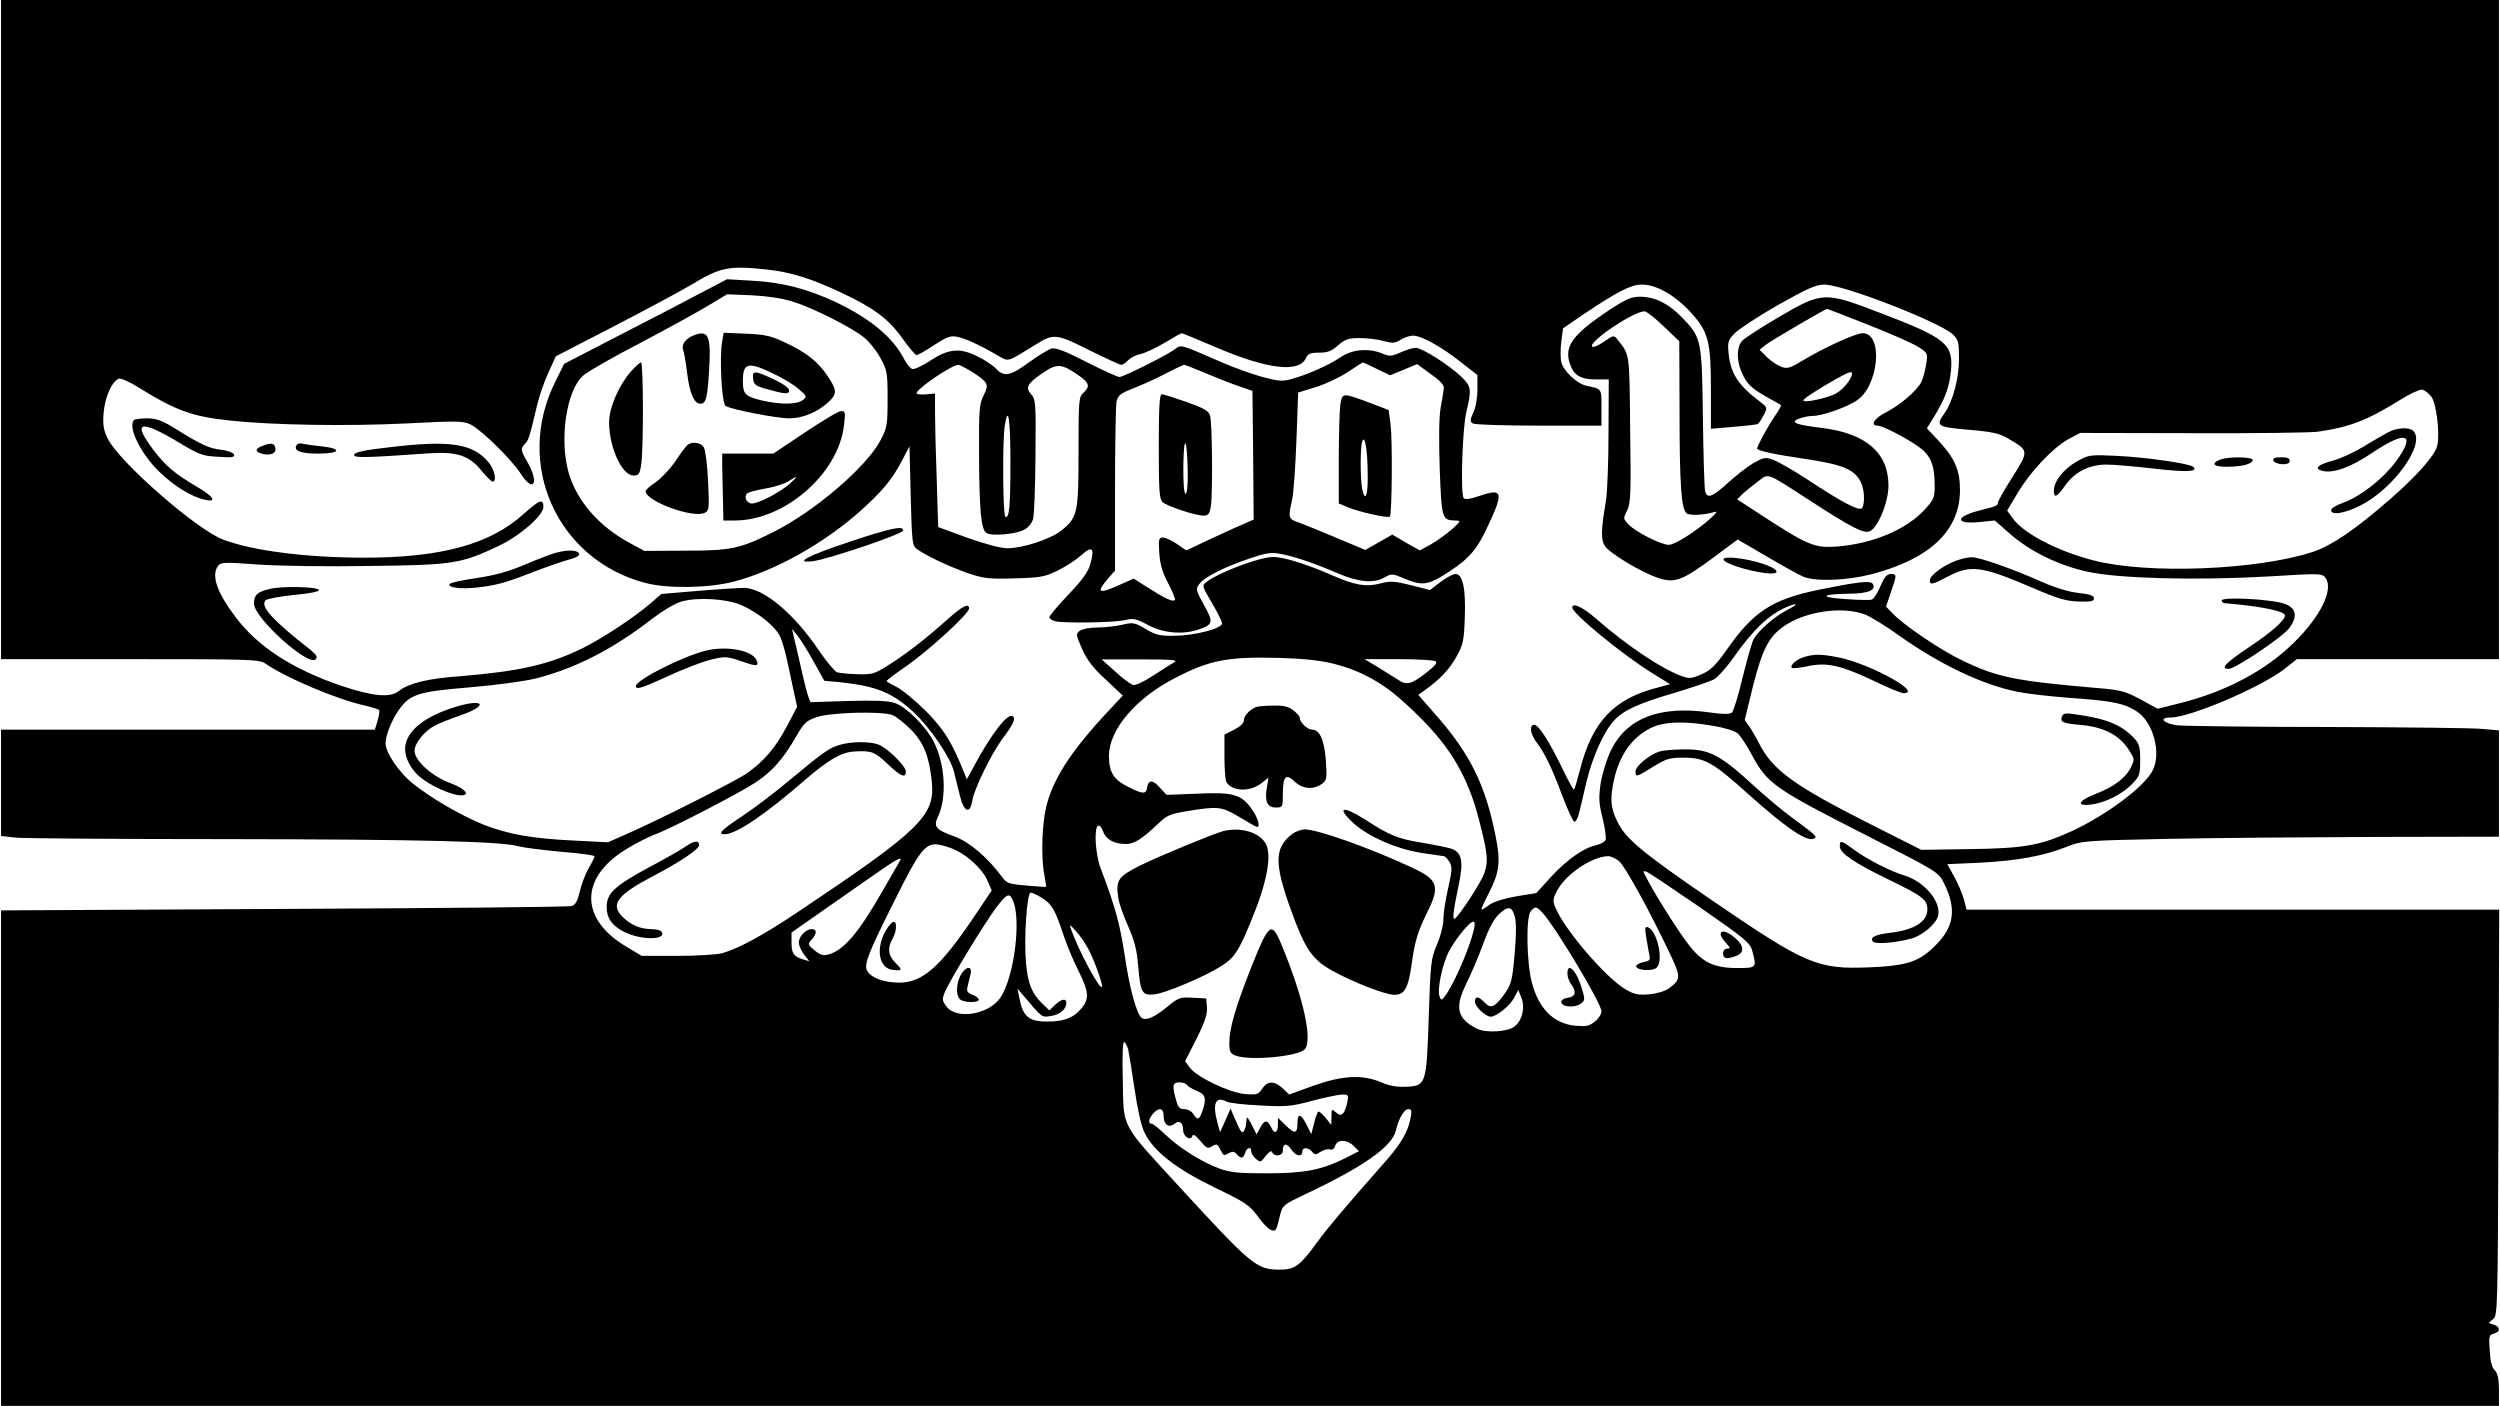 <?xml version="1.0" encoding="UTF-8" standalone="yes"?>
<svg version="1.0" xmlns="http://www.w3.org/2000/svg" width="770pt" height="433pt" viewBox="0 0 1027 578" preserveAspectRatio="xMidYMid meet">
  <g transform="translate(0,578) scale(0.1,-0.1)" fill="#000000" stroke="none">
    <path d="M0 4425 l0 -1355 531 0 c503 0 532 -1 557 -19 80 -56 294 -147 405
-171 32 -8 60 -16 62 -20 2 -4 -1 -23 -7 -43 l-11 -37 -769 0 -768 0 0 -219 0
-218 61 -7 c34 -3 422 -6 863 -6 793 -1 1138 -9 1206 -30 19 -5 97 -15 172
-22 76 -6 138 -14 138 -19 0 -4 -11 -27 -25 -50 -13 -24 -30 -67 -36 -96 -9
-38 -17 -53 -33 -58 -12 -4 -544 -9 -1183 -12 l-1163 -6 0 -1018 0 -1019 5135
0 5135 0 0 64 c0 48 -5 69 -17 82 -12 11 -19 38 -21 81 -4 59 -3 65 17 70 28
7 27 29 -1 37 -23 6 -23 6 -3 22 20 15 20 28 23 849 l3 835 -1095 0 -1095 0
-11 43 c-7 23 -24 65 -40 93 l-28 51 134 6 c152 8 258 27 353 64 65 26 71 27
416 34 193 4 578 7 858 8 l507 1 0 219 0 218 -67 6 c-38 4 -324 7 -638 8 -313
0 -592 4 -619 7 -57 8 -76 32 -26 32 81 0 375 126 470 201 l49 39 416 0 415 0
0 1355 0 1355 -5135 0 -5135 0 0 -1355z m3156 246 c94 -11 174 -36 294 -92
137 -64 199 -110 255 -189 27 -38 54 -70 59 -70 5 0 38 18 72 41 54 35 68 40
96 34 34 -7 91 -33 165 -76 48 -27 34 -31 158 45 74 46 83 45 230 -29 61 -30
115 -55 121 -55 6 0 19 9 28 19 10 10 32 22 50 25 18 4 62 24 99 46 36 22 68
40 71 40 3 0 69 -27 146 -60 206 -88 338 -104 365 -42 8 18 18 22 54 22 34 0
51 6 78 30 29 25 42 30 88 30 30 0 75 -5 99 -12 38 -10 48 -9 70 5 14 9 37 17
52 17 34 0 117 -46 200 -112 l64 -50 0 -60 c0 -35 -7 -74 -17 -95 -14 -30 -14
-36 -2 -44 8 -5 130 -9 272 -9 l257 0 0 74 c0 80 3 76 -62 90 -40 9 -95 62
-103 97 -4 17 -4 55 0 85 l7 54 86 59 c139 93 194 121 238 121 59 0 135 -43
198 -111 76 -82 86 -120 86 -322 l0 -160 92 8 c51 4 96 9 101 12 4 2 15 19 24
36 16 31 16 32 -17 57 -87 65 -119 115 -127 195 -5 47 -3 55 23 83 16 17 96
70 178 117 123 69 158 85 192 85 78 0 472 -153 529 -205 22 -22 25 -32 25 -99
0 -82 -25 -176 -59 -224 -38 -54 -33 -57 98 -69 98 -8 128 -15 163 -36 86 -50
86 -50 18 -158 -33 -52 -60 -99 -60 -106 0 -12 -5 -14 -80 -33 -95 -25 -96
-55 -2 -47 l69 7 64 -56 c84 -73 200 -129 319 -155 129 -28 450 -36 744 -19
212 13 219 13 233 -6 34 -46 -19 -157 -128 -264 -117 -117 -285 -206 -478
-253 l-84 -21 -70 38 c-63 34 -81 39 -176 47 -340 29 -411 44 -555 112 -93 45
-241 145 -289 195 l-27 28 20 59 c25 72 25 75 -1 75 -15 0 -26 -13 -42 -50
-11 -27 -27 -52 -35 -55 -8 -3 -57 -2 -110 2 -111 7 -99 21 19 22 77 1 110 15
94 41 -9 14 -66 7 -223 -25 -192 -40 -268 -90 -378 -248 -45 -63 -65 -83 -102
-99 -40 -18 -50 -19 -81 -8 -81 28 -229 127 -355 238 -53 46 -96 66 -96 44 0
-24 204 -192 328 -269 l74 -46 -51 -14 c-179 -45 -269 -140 -319 -337 -11 -43
-22 -80 -25 -82 -2 -3 -23 35 -46 83 -54 112 -99 183 -117 183 -22 0 -17 -38
10 -73 34 -45 63 -106 106 -221 21 -55 42 -102 48 -104 6 -2 15 14 20 35 5 21
19 78 30 127 26 107 72 209 115 255 40 42 99 69 256 115 68 21 137 44 152 52
16 8 53 49 83 92 81 115 146 176 219 207 49 20 47 11 -3 -15 -50 -26 -117 -85
-135 -119 -7 -14 -27 -85 -45 -158 -17 -72 -37 -137 -44 -143 -10 -7 -36 -7
-92 1 -204 29 -339 -23 -404 -154 -18 -37 -36 -95 -43 -136 -9 -62 -8 -83 8
-146 10 -40 15 -80 12 -88 -3 -8 -21 -18 -39 -22 -52 -11 -123 -62 -187 -132
l-59 -65 -81 -13 c-48 -8 -92 -22 -110 -34 -16 -12 -31 -21 -34 -21 -3 0 10
30 30 68 44 86 49 130 28 233 -41 209 -104 337 -241 494 l-77 88 29 21 c62 44
101 87 129 138 26 47 30 65 33 157 5 119 -8 181 -38 181 -10 0 -38 -15 -62
-33 l-43 -33 -78 20 c-68 17 -84 18 -126 7 -60 -15 -104 -8 -201 35 -106 46
-197 74 -240 74 -54 0 -223 -63 -274 -103 -19 -14 -19 -16 22 -85 23 -39 42
-77 42 -85 0 -21 -110 -50 -195 -51 -60 -1 -77 3 -119 28 -46 27 -52 28 -98
17 -27 -6 -73 -11 -102 -11 -29 0 -60 -6 -70 -13 -18 -13 -17 -16 9 -76 21
-46 46 -79 98 -126 l69 -65 -84 -90 c-151 -166 -220 -283 -238 -405 -12 -85
-12 -184 0 -245 4 -25 8 -46 7 -46 -1 -1 -37 1 -81 5 -71 6 -81 9 -100 35 -59
80 -134 144 -194 166 -80 29 -90 41 -69 84 36 78 29 214 -18 306 -32 63 -114
145 -161 160 -26 9 -85 11 -191 8 l-155 -5 -10 26 c-5 14 -22 82 -37 151 l-29
124 24 -29 c13 -17 43 -65 66 -107 l43 -77 65 -6 c149 -16 214 -42 302 -123
69 -65 151 -185 166 -245 6 -23 16 -67 24 -97 16 -68 42 -80 51 -23 8 50 79
195 126 258 44 58 54 82 40 91 -21 12 -87 -73 -156 -201 l-32 -59 -12 29 c-50
125 -83 178 -159 254 -44 43 -97 87 -119 97 -22 11 -40 21 -40 24 0 3 38 32
85 64 92 65 254 213 254 234 0 25 -28 10 -96 -51 -84 -75 -169 -141 -244 -187
-50 -31 -61 -34 -120 -32 -36 1 -73 5 -83 8 -9 3 -44 45 -76 92 -100 148 -223
252 -304 255 -17 0 -102 -5 -187 -12 l-155 -13 -45 -39 c-66 -57 -195 -142
-275 -182 -139 -69 -261 -97 -505 -117 -138 -10 -213 -29 -254 -61 -36 -29
-107 -22 -236 21 -200 68 -343 160 -435 282 -78 103 -101 172 -73 211 12 16
25 16 164 6 86 -6 285 -9 460 -6 343 4 376 9 531 83 87 41 183 125 183 160 0
35 -15 30 -81 -29 -138 -125 -339 -180 -659 -180 -239 1 -452 28 -576 74 -111
42 -428 320 -475 415 -18 37 -21 57 -17 109 6 64 34 127 62 138 8 3 43 -12 78
-34 156 -97 224 -122 379 -138 172 -19 487 -24 726 -12 207 11 235 10 263 -4
47 -24 169 -144 207 -203 52 -81 77 -39 28 47 -29 50 -30 57 -10 77 14 15 18
26 49 158 9 38 30 99 47 135 l30 66 242 125 c133 69 277 146 320 172 115 70
152 77 313 59z m6836 -522 c21 -27 36 -155 24 -202 -9 -39 -84 -124 -191 -217
-144 -126 -242 -193 -320 -219 -229 -75 -679 -93 -902 -35 -148 38 -288 111
-332 173 l-23 32 43 72 c53 89 144 185 208 221 l49 26 464 -1 c255 -1 486 2
513 6 132 19 202 46 339 131 39 25 80 43 90 42 10 -2 28 -15 38 -29z m-6948
-857 c72 -32 142 -90 160 -131 9 -20 22 -67 30 -106 8 -38 20 -95 27 -126 l12
-55 -43 -82 c-48 -89 -94 -143 -166 -193 -49 -33 -365 -193 -494 -249 l-75
-33 -137 7 c-174 8 -273 26 -373 65 -94 38 -216 109 -294 171 -56 46 -111 127
-110 165 0 31 24 92 53 134 47 67 78 77 292 95 108 9 227 25 274 37 161 41
314 119 473 242 47 36 97 66 125 74 68 19 186 11 246 -15z m4616 -37 c23 -8
90 -49 148 -91 165 -117 344 -202 487 -229 39 -8 138 -19 220 -25 170 -12 215
-22 266 -55 68 -44 102 -172 65 -243 -34 -67 -190 -183 -332 -249 -129 -59
-196 -71 -420 -74 l-199 -3 -210 106 c-313 158 -401 222 -456 330 -12 24 -30
55 -41 71 l-19 27 34 139 c39 153 65 203 128 247 87 60 235 82 329 49z m-2177
-205 c106 -27 198 -77 286 -158 179 -161 260 -290 311 -496 33 -130 35 -157
18 -207 -11 -34 -103 -175 -121 -186 -11 -7 -7 29 17 143 19 92 12 128 -29
144 -14 5 -68 16 -121 25 -100 16 -135 30 -235 95 -94 60 -121 52 -48 -15 62
-55 172 -104 275 -121 49 -7 92 -14 96 -14 4 0 14 -10 22 -22 13 -21 13 -32
-4 -108 -11 -47 -20 -105 -20 -130 0 -25 -12 -71 -27 -105 -24 -57 -26 -73
-33 -291 -9 -282 -11 -288 -91 -292 -39 -2 -69 3 -104 18 -77 33 -159 29 -280
-14 l-99 -36 -26 25 c-34 32 -63 32 -85 -1 -16 -24 -21 -26 -71 -22 -65 6
-197 69 -227 109 l-19 26 47 92 c35 70 45 102 43 129 l-3 37 -56 3 c-52 3 -59
0 -105 -38 -50 -41 -85 -57 -103 -46 -21 13 -51 120 -71 257 -20 131 -38 198
-99 359 -22 58 -28 164 -11 175 6 4 15 -7 21 -23 11 -33 45 -52 93 -52 35 0
65 19 133 83 37 36 50 41 125 53 123 20 137 18 211 -26 36 -22 68 -40 71 -40
14 0 4 37 -20 71 -43 63 -78 73 -225 66 l-127 -5 -27 29 c-29 34 -48 34 -53 1
-4 -28 -17 -28 -78 3 -61 30 -79 61 -79 129 2 108 111 236 273 319 142 74 218
88 432 82 100 -3 170 -11 223 -25z m-658 8 c-11 -6 -50 -31 -87 -55 -43 -28
-74 -42 -85 -39 -10 4 -43 28 -73 56 l-55 49 160 0 c123 0 155 -2 140 -11z
m1073 3 c9 -5 -2 -19 -41 -49 -59 -46 -80 -51 -116 -25 -14 9 -49 31 -80 50
l-55 33 140 0 c76 0 145 -4 152 -9z m-2233 -221 c14 -5 48 -32 75 -59 54 -54
76 -111 87 -216 13 -140 -47 -198 -562 -542 -130 -87 -237 -145 -300 -162 -22
-6 -106 -11 -186 -11 l-145 0 -65 39 c-189 113 -190 280 -3 397 40 25 95 53
122 63 68 25 344 168 416 215 67 45 111 95 164 186 33 58 42 67 87 82 57 19
266 25 310 8z m3378 -45 c44 -7 87 -21 98 -31 10 -9 37 -49 58 -89 65 -119 90
-136 481 -335 283 -144 285 -145 308 -191 52 -103 43 -177 -31 -252 -69 -71
-117 -87 -272 -94 -218 -9 -262 10 -650 275 -289 198 -358 255 -391 327 -27
56 -29 90 -13 167 22 100 72 174 148 213 55 29 142 32 264 10z m-3140 -501
c59 -20 128 -81 152 -133 l18 -42 -75 -112 c-138 -204 -210 -267 -305 -267
-63 0 -117 20 -132 49 -14 25 4 71 105 273 130 260 137 266 237 232z m2751
-56 c25 -23 126 -207 206 -376 48 -101 47 -108 -3 -146 -16 -11 -48 -21 -81
-24 -46 -4 -62 0 -98 21 -81 48 -250 245 -287 335 -12 28 -11 36 6 69 36 69
143 141 210 143 12 0 33 -10 47 -22z m-2957 5 c-3 -5 -33 -57 -68 -118 -103
-181 -165 -254 -230 -270 -20 -5 -33 0 -55 18 -28 24 -28 26 -11 44 22 25 22
43 0 43 -24 0 -53 -30 -53 -55 0 -12 10 -35 22 -50 l21 -27 -24 7 c-40 12 -49
25 -49 69 l0 42 173 121 c94 66 192 134 217 151 44 30 66 40 57 25z m3289
-194 c183 -127 205 -145 214 -178 19 -70 18 -71 -62 -71 -96 0 -145 24 -201
98 -44 57 -139 208 -171 271 -17 31 -17 33 -1 27 9 -3 109 -70 221 -147z
m-2709 41 c42 -25 56 -49 88 -145 14 -44 44 -116 66 -159 45 -91 45 -118 -1
-165 -30 -29 -67 -41 -129 -41 -77 0 -100 21 -115 100 l-7 35 26 -30 c79 -93
73 -88 113 -82 36 6 62 28 62 54 0 20 -21 16 -47 -9 l-23 -22 -30 29 c-42 40
-59 83 -66 167 -9 99 4 288 19 288 7 0 26 -9 44 -20z m-119 -7 c39 -75 8 -322
-50 -406 -49 -69 -180 -90 -221 -35 -18 24 -19 30 -6 60 19 47 163 283 210
346 43 56 53 62 67 35z m2066 -73 c6 -21 6 -75 -1 -152 -9 -107 -14 -124 -39
-161 -42 -59 -59 -66 -84 -39 -26 27 -40 28 -40 3 0 -20 44 -61 65 -61 23 0
80 46 96 78 l17 32 12 -30 c17 -41 5 -95 -27 -120 -29 -23 -119 -28 -156 -9
-80 41 -91 86 -44 182 20 40 52 115 71 167 24 66 45 104 66 123 38 34 52 31
64 -13z m113 18 c55 -60 243 -374 243 -406 0 -11 -12 -30 -27 -42 -24 -19 -36
-21 -82 -17 -88 9 -149 70 -177 177 -22 83 -25 269 -5 293 18 22 23 21 48 -5z
m-302 -137 c-28 -79 -72 -171 -98 -206 -15 -19 -16 -19 -23 -1 -10 26 11 129
38 183 13 25 41 66 63 91 51 59 57 39 20 -67z m-1563 -16 c25 -48 60 -147 54
-153 -10 -10 -95 148 -127 238 -8 22 -5 20 22 -10 17 -19 40 -53 51 -75z m162
-409 c3 -13 15 -85 26 -161 12 -83 28 -155 41 -181 37 -77 128 -148 286 -225
132 -64 146 -73 183 -124 39 -53 66 -68 75 -42 2 6 9 30 14 53 10 39 15 42
103 84 240 113 359 197 373 263 11 48 34 87 51 87 13 0 15 -7 9 -37 -10 -55
-38 -103 -97 -171 -171 -194 -244 -280 -289 -342 -68 -94 -90 -110 -151 -110
-96 0 -115 16 -412 339 -246 268 -230 239 -234 439 -3 105 0 162 6 158 5 -3
12 -17 16 -30z m241 -146 c4 -6 22 -17 41 -25 37 -15 41 -31 23 -84 -13 -36
-20 -38 -37 -11 -7 11 -23 20 -37 20 -19 0 -26 7 -34 38 -17 58 -14 72 13 72
14 0 28 -5 31 -10z m660 -72 c-11 -50 -24 -62 -46 -42 -18 16 -19 16 -19 -17
l-1 -34 -22 28 c-13 15 -26 27 -30 27 -4 0 -12 -21 -18 -46 l-12 -47 -21 42
c-23 44 -36 45 -36 1 0 -41 -11 -43 -47 -8 l-33 32 0 -26 c0 -36 -15 -43 -28
-13 -15 32 -28 32 -45 -2 l-15 -27 -20 40 c-19 35 -21 36 -22 14 0 -14 -5 -32
-10 -40 -7 -12 -14 -3 -32 39 l-23 53 -21 -48 -22 -49 -11 40 c-21 77 -8 110
37 86 11 -6 73 -13 138 -16 107 -6 129 -4 214 19 52 14 108 25 123 26 27 0 28
-2 22 -32z m-755 -58 c0 -34 22 -49 45 -30 19 16 35 4 35 -26 0 -27 31 -47 38
-24 3 9 14 2 33 -21 25 -30 30 -33 48 -22 18 11 22 10 32 -10 16 -30 15 -30
37 -18 15 8 23 7 32 -4 17 -20 27 -19 35 5 7 23 25 27 25 7 0 -8 8 -22 19 -31
18 -16 20 -16 40 11 15 18 24 24 27 16 9 -21 44 -16 44 6 0 31 16 33 34 6 18
-28 46 -34 46 -10 0 19 24 19 40 0 11 -14 15 -14 36 0 13 8 30 12 38 9 9 -3
17 2 21 15 9 28 49 27 77 -1 l21 -21 -55 -28 c-97 -49 -169 -63 -323 -63 -115
0 -150 3 -197 20 -71 26 -168 87 -224 142 -24 23 -48 42 -54 42 -15 0 -12 21
7 42 25 28 43 22 43 -12z"/>
    <path d="M2880 4577 c-58 -31 -208 -109 -335 -174 l-230 -119 -36 -73 c-170
-339 7 -733 371 -828 92 -24 261 -21 364 6 170 45 370 157 520 291 89 80 130
129 169 204 l32 61 5 -203 c5 -189 6 -205 25 -219 35 -26 127 -70 206 -98 70
-24 87 -26 195 -23 107 3 125 6 178 32 33 16 76 44 97 63 45 41 56 30 38 -34
-9 -34 -32 -66 -91 -128 -43 -45 -78 -87 -78 -93 0 -5 10 -12 23 -16 35 -9
238 -6 285 4 38 9 48 7 98 -20 62 -33 141 -40 205 -19 63 21 65 30 25 101 -33
60 -35 66 -20 86 19 28 103 71 208 106 60 21 88 26 119 20 57 -9 148 -40 240
-80 88 -38 152 -44 197 -17 27 15 31 15 78 -5 68 -29 95 -28 156 9 98 60 135
97 175 177 21 43 44 94 51 115 18 56 5 64 -69 39 -44 -15 -63 -17 -68 -9 -13
21 -5 281 11 351 23 96 21 107 -21 148 -51 48 -161 118 -187 118 -12 0 -39 -9
-62 -19 -36 -16 -44 -17 -74 -5 -56 24 -126 18 -173 -15 -47 -32 -139 -73
-204 -90 -35 -10 -54 -8 -120 10 -43 12 -118 39 -168 61 -175 76 -161 72 -192
50 -37 -26 -209 -112 -225 -112 -7 0 -67 27 -134 61 -89 46 -127 60 -145 56
-13 -4 -55 -29 -93 -57 -77 -56 -102 -61 -135 -26 -12 13 -46 36 -77 51 -72
36 -119 32 -197 -20 -31 -20 -63 -35 -71 -32 -8 3 -23 21 -32 39 -47 91 -137
166 -280 235 -117 55 -223 83 -349 89 l-100 6 -105 -55z m375 -37 c84 -26 246
-108 295 -149 20 -16 49 -53 65 -82 28 -51 30 -60 30 -169 0 -107 -2 -119 -29
-170 -57 -109 -271 -293 -442 -378 -135 -68 -173 -76 -359 -76 l-170 -1 -61
33 c-127 69 -216 172 -250 287 -40 138 -9 345 61 402 18 16 125 77 237 135
112 59 237 128 278 153 l75 45 100 -4 c64 -3 125 -12 170 -26z m2402 -277 l54
-26 56 23 55 23 56 -41 c39 -27 56 -46 54 -58 -1 -11 -7 -46 -13 -79 -7 -39
-8 -128 -4 -253 8 -209 9 -211 67 -212 21 -1 19 -4 -19 -38 -24 -20 -62 -48
-86 -61 l-44 -24 -57 32 -56 33 -56 -32 -55 -31 -117 49 c-64 27 -135 56 -157
64 -43 15 -44 17 -26 98 5 25 13 133 17 241 l7 195 74 23 c41 13 100 41 131
62 32 21 59 39 61 39 2 0 28 -12 58 -27z m-1666 -11 c68 -44 72 -52 49 -97
-18 -36 -20 -59 -19 -245 1 -225 8 -307 30 -321 19 -14 118 -6 153 12 18 8 33
26 39 44 5 17 9 134 10 261 2 217 1 233 -18 253 -25 28 -15 45 50 89 56 38 75
37 142 -9 48 -33 52 -47 23 -74 -19 -17 -20 -31 -20 -243 0 -250 -4 -269 -68
-321 -42 -36 -160 -75 -223 -75 -30 0 -89 16 -166 43 l-120 44 -6 195 c-4 107
-7 231 -7 274 l0 80 -34 -3 c-19 -2 -38 -1 -41 3 -12 11 142 118 171 118 5 0
30 -13 55 -28z m963 -7 c45 -19 106 -43 136 -53 l55 -19 3 -264 2 -265 -47
-21 c-27 -11 -89 -40 -139 -63 l-91 -43 -39 27 c-21 14 -47 26 -57 26 -17 0
-19 -7 -15 -63 3 -46 12 -79 37 -126 18 -34 30 -65 27 -68 -8 -9 -42 7 -106
48 l-63 40 -57 -25 c-88 -40 -99 -34 -50 24 l30 34 0 332 c0 182 3 345 6 362
6 27 15 34 73 57 36 14 95 41 131 60 36 19 69 34 74 35 5 0 45 -16 90 -35z
m-804 -362 c0 -189 -5 -237 -21 -227 -10 6 -12 298 -3 368 14 98 24 38 24
-141z"/>
    <path d="M2845 4400 c-30 -12 -48 -37 -41 -57 4 -10 12 -54 17 -98 10 -82 29
-125 54 -125 23 0 29 21 36 135 9 147 -2 171 -66 145z"/>
    <path d="M2965 4377 c-12 -62 -2 -257 14 -266 24 -15 210 -51 262 -51 55 0
117 26 162 68 35 33 34 48 -4 105 -39 59 -89 99 -176 139 -57 27 -82 33 -160
36 l-92 4 -6 -35z m220 -138 c33 -16 76 -42 95 -59 34 -29 34 -31 16 -45 -25
-19 -93 -19 -170 -1 -66 16 -76 26 -76 78 0 79 21 83 135 27z"/>
    <path d="M3092 4223 c2 -22 10 -29 43 -39 88 -25 105 -27 105 -9 0 10 -24 27
-62 45 -79 37 -90 38 -86 3z"/>
    <path d="M2590 4253 c-50 -57 -90 -149 -90 -209 0 -103 53 -219 100 -219 22 0
26 6 32 45 10 68 9 420 -1 420 -5 0 -23 -17 -41 -37z"/>
    <path d="M3305 4002 l-130 -87 -105 0 -105 0 0 -47 c1 -27 2 -88 3 -138 l2
-90 48 0 c205 1 426 193 448 393 6 52 5 57 -12 57 -11 0 -77 -40 -149 -88z
m-65 -213 c-39 -34 -125 -79 -153 -79 -21 0 -34 27 -20 41 5 5 38 14 74 20 35
6 78 19 94 29 43 28 45 24 5 -11z"/>
    <path d="M2824 3952 c-6 -4 -29 -34 -51 -68 -23 -33 -60 -72 -82 -87 -23 -15
-41 -31 -41 -36 0 -42 197 -114 244 -89 18 10 18 19 13 129 -3 65 -11 128 -17
139 -11 20 -45 26 -66 12z"/>
    <path d="M5506 4113 c-3 -25 -6 -126 -6 -224 l0 -179 38 -16 c45 -19 164 -45
172 -38 9 9 11 315 3 379 l-8 59 -70 27 c-123 46 -121 46 -129 -8z m113 -290
c1 -83 -11 -110 -23 -52 -8 43 -8 173 1 196 11 27 22 -44 22 -144z"/>
    <path d="M4760 3946 c0 -180 2 -217 15 -230 18 -17 135 -56 170 -56 18 0 24 7
29 38 8 49 6 340 -3 372 -6 21 -22 30 -96 57 -50 17 -96 32 -102 32 -10 1 -13
-48 -13 -213z m119 -108 c1 -53 -3 -88 -9 -88 -6 0 -10 45 -9 118 2 135 16
110 18 -30z"/>
    <path d="M6610 4504 c-148 -99 -184 -147 -160 -219 16 -48 44 -65 107 -65 l53
0 -1 -217 c0 -120 -5 -245 -10 -278 -21 -125 -22 -164 -5 -190 20 -30 151
-109 219 -131 68 -23 99 -11 225 82 l102 76 118 -69 c64 -38 133 -76 152 -84
52 -21 179 -16 280 10 241 63 364 180 364 346 0 83 -21 131 -91 206 l-45 48
31 50 c45 74 61 119 68 187 10 109 -20 134 -287 236 -235 90 -240 90 -423 -17
-72 -42 -140 -86 -149 -97 -22 -25 -23 -77 -3 -125 21 -50 39 -68 104 -105 31
-17 58 -32 59 -34 2 -1 -9 -22 -26 -46 -28 -41 -72 -122 -72 -132 0 -9 71 -24
185 -41 165 -24 213 -43 241 -96 15 -30 18 -86 6 -107 -10 -16 -77 19 -226
117 -58 38 -121 74 -141 81 -32 11 -40 9 -82 -15 -25 -15 -72 -52 -104 -81
-64 -59 -86 -66 -93 -31 -3 12 -7 148 -9 302 -4 319 -6 327 -85 409 -56 58
-111 85 -172 86 -38 0 -58 -9 -130 -56z m1068 -60 c92 -36 184 -77 206 -91 37
-24 38 -25 31 -71 -4 -26 -13 -58 -20 -73 -20 -37 -86 -94 -145 -124 -48 -24
-67 -55 -35 -55 21 0 121 -52 172 -89 47 -34 63 -74 63 -159 0 -48 -4 -57 -41
-97 -76 -83 -213 -140 -360 -152 -95 -7 -120 4 -333 143 l-78 51 23 23 c13 12
41 35 63 51 45 34 29 40 216 -81 167 -108 215 -133 241 -125 34 11 79 119 79
188 0 136 -93 216 -277 238 -107 13 -130 23 -90 38 16 6 41 11 56 11 36 0 133
33 177 61 94 57 115 279 28 279 -30 0 -160 -60 -248 -113 -51 -31 -62 -34 -87
-25 -16 6 -43 24 -59 40 l-30 30 25 20 c23 18 245 148 253 148 2 0 79 -30 170
-66z m-842 -6 l64 -61 1 -281 c0 -309 7 -412 30 -427 14 -10 75 -6 114 6 13 4
8 -4 -15 -25 -60 -54 -148 -110 -173 -110 -32 0 -137 53 -166 84 -22 23 -22
25 -6 56 15 29 17 67 13 334 -3 321 -1 305 -52 370 -15 19 -17 18 -56 -9 -22
-15 -44 -25 -48 -20 -18 18 169 145 215 145 8 0 44 -28 79 -62z m774 -193 c0
-23 -37 -68 -68 -84 -37 -19 -132 -39 -132 -27 0 7 63 47 135 88 50 28 65 33
65 23z"/>
    <path d="M547 4053 c-27 -27 25 -135 101 -210 62 -61 135 -106 191 -118 51
-11 35 14 -36 55 -91 54 -126 84 -177 151 -88 116 -56 126 103 31 86 -52 101
-57 164 -60 56 -4 69 -2 65 9 -3 8 -26 17 -56 20 -50 7 -77 19 -196 93 -46 28
-70 36 -106 36 -26 0 -50 -3 -53 -7z"/>
    <path d="M1078 3948 c-35 -12 -36 -26 -3 -34 33 -8 57 2 53 23 -4 21 -16 24
-50 11z"/>
    <path d="M1215 3950 c-14 -23 17 -35 87 -35 93 0 104 20 16 30 -35 3 -70 9
-80 11 -9 3 -19 0 -23 -6z"/>
    <path d="M1596 3941 c-99 -11 -141 -20 -144 -30 -5 -14 35 -14 305 5 118 8
167 -8 219 -72 20 -24 40 -44 45 -44 19 0 8 50 -17 80 -65 77 -159 91 -408 61z"/>
    <path d="M3490 3553 c-173 -57 -236 -91 -150 -80 64 9 363 110 368 125 7 23
-50 11 -218 -45z"/>
    <path d="M2288 3509 c-20 -4 -79 -27 -131 -49 -68 -29 -125 -45 -198 -56 -57
-8 -108 -19 -113 -24 -15 -15 41 -23 107 -16 83 9 123 20 242 67 55 21 119 43
143 49 26 7 42 16 39 23 -5 15 -42 18 -89 6z"/>
    <path d="M7082 3479 c5 -16 96 -45 170 -55 67 -9 63 14 -8 38 -73 24 -168 34
-162 17z"/>
    <path d="M8036 3474 c-49 -18 -106 -60 -106 -80 0 -20 11 -18 75 16 93 49 138
43 348 -47 104 -45 139 -55 190 -56 49 -2 62 1 62 13 0 11 -17 17 -63 22 -38
4 -95 21 -145 43 -125 56 -265 105 -295 104 -15 0 -45 -7 -66 -15z"/>
    <path d="M1106 3359 c-52 -12 -66 -25 -66 -61 0 -58 223 -259 253 -229 10 10
5 18 -22 40 -157 123 -207 179 -183 203 6 6 59 16 117 22 66 6 104 14 102 20
-5 14 -149 17 -201 5z"/>
    <path d="M9130 3311 c0 -6 6 -11 13 -11 7 0 51 -5 97 -10 93 -12 150 -27 150
-40 0 -20 -52 -67 -145 -129 -100 -67 -123 -91 -86 -91 27 0 225 133 250 169
33 46 28 79 -16 97 -47 20 -263 32 -263 15z"/>
    <path d="M9815 4003 c-16 -9 -63 -35 -103 -60 -40 -24 -95 -49 -122 -56 -64
-17 -83 -33 -46 -43 46 -11 118 15 209 77 138 92 177 75 92 -40 -52 -70 -145
-143 -216 -168 -27 -10 -49 -23 -49 -30 0 -23 55 -14 119 18 138 69 271 255
219 307 -17 17 -67 14 -103 -5z"/>
    <path d="M8535 3883 c-54 -30 -95 -82 -95 -119 0 -35 12 -29 48 22 39 54 96
83 167 84 28 0 114 -7 191 -16 137 -16 188 -14 168 6 -14 14 -193 40 -319 46
-107 5 -112 4 -160 -23z"/>
    <path d="M9123 3890 c-40 -16 -25 -30 30 -29 63 1 99 10 105 27 4 14 -100 16
-135 2z"/>
    <path d="M9342 3888 c7 -20 68 -23 68 -4 0 12 -10 16 -36 16 -24 0 -34 -4 -32
-12z"/>
    <path d="M2898 3105 c-97 -24 -288 -121 -288 -146 0 -16 23 -9 132 41 60 28
138 58 173 67 62 15 67 15 127 -5 65 -23 74 -22 65 2 -16 42 -122 62 -209 41z"/>
    <path d="M1860 2871 c-113 -36 -181 -88 -196 -148 -11 -42 13 -99 58 -137 41
-36 131 -76 168 -76 42 0 18 28 -42 50 -75 27 -148 93 -148 133 0 31 41 82 84
104 17 9 64 28 105 42 122 42 95 72 -29 32z"/>
    <path d="M7414 3079 c-32 -9 -61 -35 -51 -45 2 -3 32 0 65 7 79 17 136 4 273
-61 57 -28 112 -50 121 -50 81 0 -132 118 -262 146 -74 15 -102 16 -146 3z"/>
    <path d="M8474 2835 c-10 -24 1 -29 82 -36 90 -9 152 -41 191 -100 25 -39 26
-41 10 -73 -20 -43 -70 -81 -143 -109 -74 -29 -85 -52 -22 -45 58 7 128 42
170 85 30 31 33 39 33 98 0 54 -4 67 -25 90 -53 56 -114 81 -248 99 -33 5 -44
3 -48 -9z"/>
    <path d="M5160 2873 c-26 -10 -50 -36 -50 -54 0 -12 -15 -26 -40 -39 l-40 -20
0 -93 c0 -50 4 -97 8 -103 26 -39 98 -41 147 -2 l26 21 -6 -37 c-11 -58 0 -86
35 -86 29 0 30 1 30 53 0 75 12 89 48 54 33 -31 76 -35 111 -11 22 16 23 21
18 96 -6 84 -25 128 -56 128 -19 0 -51 29 -51 48 0 6 -12 20 -26 31 -20 16
-40 21 -83 20 -31 0 -63 -3 -71 -6z"/>
    <path d="M5025 2363 c-41 -11 -269 -105 -345 -143 -87 -44 -97 -59 -87 -129 2
-21 21 -74 40 -117 27 -61 37 -99 42 -164 10 -113 16 -124 69 -118 47 6 208
74 276 118 54 35 73 65 136 225 51 129 67 231 45 274 -26 49 -103 72 -176 54z"/>
    <path d="M5306 2349 c-70 -55 -71 -119 -6 -301 61 -171 90 -213 175 -260 92
-50 217 -98 254 -98 42 0 57 28 71 128 12 90 25 132 62 208 56 110 47 137 -61
187 -171 80 -388 157 -441 157 -15 0 -39 -9 -54 -21z"/>
    <path d="M5142 1808 c-67 -170 -92 -255 -92 -317 0 -35 4 -43 26 -51 57 -22
254 -4 283 25 35 35 -3 208 -91 423 -44 107 -53 102 -126 -80z"/>
    <path d="M3450 2718 c-44 -12 -70 -31 -205 -143 -60 -51 -149 -118 -197 -150
-86 -57 -104 -75 -73 -75 47 0 168 82 330 223 95 82 150 114 200 117 73 5 86
0 139 -50 56 -53 76 -61 76 -32 0 23 -76 97 -113 111 -34 13 -110 13 -157 -1z"/>
    <path d="M2815 2300 c-16 -12 -85 -51 -153 -87 -139 -75 -172 -106 -172 -162
0 -46 21 -76 71 -102 69 -35 176 -35 155 0 -4 6 -22 11 -41 11 -45 0 -84 16
-117 48 -55 52 -27 91 119 168 115 60 193 113 193 129 0 21 -20 19 -55 -5z"/>
    <path d="M6818 2690 c-40 -12 -98 -60 -98 -81 0 -25 3 -25 73 19 54 33 67 37
126 37 88 -1 119 -19 268 -153 160 -143 247 -201 271 -177 7 7 1 13 -99 87
-35 25 -109 87 -163 137 -129 118 -175 141 -275 140 -42 0 -88 -4 -103 -9z"/>
    <path d="M7560 2300 c0 -28 61 -69 204 -138 136 -66 156 -81 156 -121 0 -50
-53 -84 -152 -96 -64 -8 -84 -18 -73 -35 8 -13 88 -8 158 11 46 12 103 60 111
94 14 57 -56 140 -137 165 -57 17 -152 65 -208 106 -54 40 -59 41 -59 14z"/>
    <path d="M3640 1958 c-46 -76 -32 -160 28 -166 39 -4 39 0 7 32 -28 28 -31 59
-10 96 17 29 20 70 5 70 -6 0 -19 -14 -30 -32z"/>
    <path d="M6763 1934 c3 -22 9 -54 12 -71 7 -31 6 -33 -24 -39 -18 -4 -30 -12
-28 -18 5 -16 65 -20 83 -5 31 25 4 154 -36 167 -10 4 -12 -5 -7 -34z"/>
    <path d="M7070 1938 c0 -6 10 -22 22 -35 18 -20 19 -23 5 -23 -10 0 -17 -8
-17 -20 0 -22 16 -25 54 -10 35 13 33 42 -5 74 -32 28 -59 34 -59 14z"/>
    <path d="M3945 1770 c-18 -35 -20 -81 -3 -98 15 -15 78 -16 78 -2 0 6 -12 15
-26 20 -22 9 -25 15 -20 35 3 14 9 36 12 50 9 36 -21 33 -41 -5z"/>
    <path d="M6440 1777 c0 -13 7 -32 15 -43 23 -31 19 -52 -12 -56 -17 -2 -28 -9
-28 -18 0 -20 55 -25 79 -7 18 13 19 18 7 58 -22 77 -61 118 -61 66z"/>
  </g>
</svg>